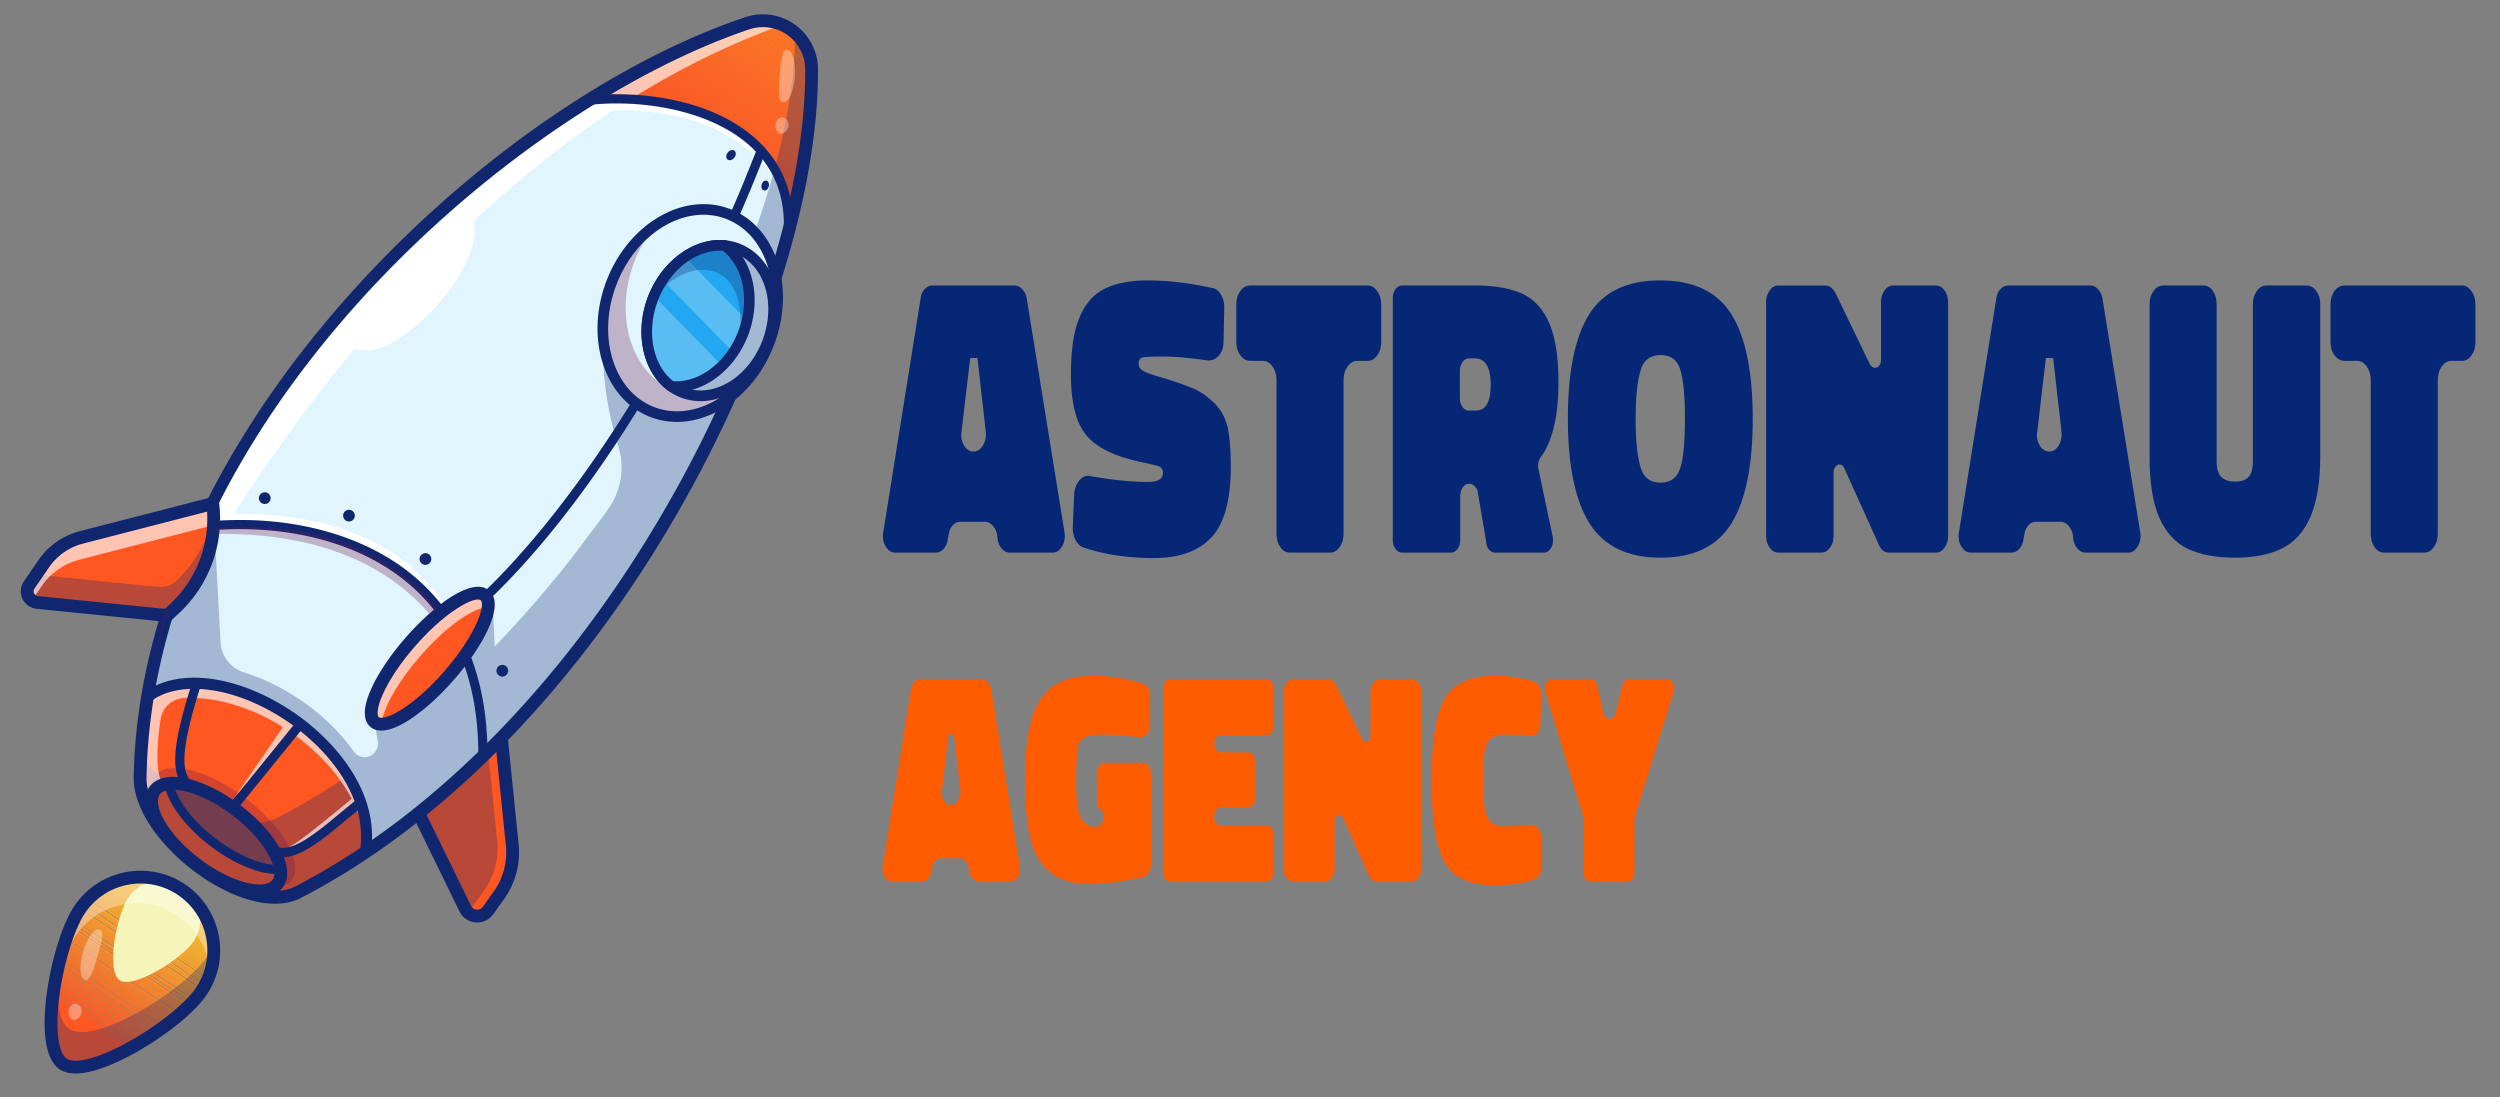 <svg id="Logo_numéro_1" data-name="Logo numéro 1" xmlns="http://www.w3.org/2000/svg" xmlns:xlink="http://www.w3.org/1999/xlink" viewBox="0 0 5656 2482"><rect x="0" y="0" width="5656" height="2482" fill="#808080" stroke="none"/><defs><style>.cls-1{fill:none;}.cls-2{fill:#ff5722;}.cls-3{opacity:0.3;}.cls-4{fill:#102770;}.cls-5{clip-path:url(#clip-path);}.cls-6{fill:#ff5822;}.cls-7{fill:#ff5922;}.cls-8{fill:#ff5a22;}.cls-9{fill:#ff5b22;}.cls-10{fill:#ff5c22;}.cls-11{fill:#ff5d22;}.cls-12{fill:#ff5e22;}.cls-13{fill:#ff5f22;}.cls-14{fill:#ff6022;}.cls-15{fill:#ff6123;}.cls-16{fill:#ff6223;}.cls-17{fill:#ff6323;}.cls-18{fill:#ff6423;}.cls-19{fill:#ff6523;}.cls-20{fill:#ff6623;}.cls-21{fill:#ff6723;}.cls-22{fill:#ff6823;}.cls-23{fill:#ff6923;}.cls-24{fill:#ff6a23;}.cls-25{fill:#ff6b23;}.cls-26{fill:#ff6c23;}.cls-27{fill:#ff6d23;}.cls-28{fill:#ff6e23;}.cls-29{fill:#ff6f23;}.cls-30{fill:#ff7023;}.cls-31{fill:#ff7123;}.cls-32{fill:#ff7223;}.cls-33{fill:#ff7323;}.cls-34{fill:#ff7424;}.cls-35{fill:#ff7524;}.cls-36{fill:#ff7624;}.cls-37{fill:#ff7724;}.cls-38{fill:#ff7824;}.cls-39{fill:#ff7924;}.cls-40{fill:#ff7a24;}.cls-41{fill:#ff7b24;}.cls-42{fill:#ff7c24;}.cls-43{fill:#e1f5fe;}.cls-44{fill:#6b184e;}.cls-45{fill:#fff;}.cls-46{opacity:0.65;}.cls-47{opacity:0.4;}.cls-48{clip-path:url(#clip-path-2);}.cls-49{fill:#ff7d24;}.cls-50{fill:#ff7e24;}.cls-51{fill:#ff7f24;}.cls-52{fill:#ff8024;}.cls-53{fill:#ff8124;}.cls-54{fill:#ff8224;}.cls-55{fill:#ff8324;}.cls-56{fill:#ff8424;}.cls-57{fill:#ff8524;}.cls-58{fill:#ff8624;}.cls-59{fill:#ff8725;}.cls-60{fill:#ff8825;}.cls-61{fill:#ff8925;}.cls-62{fill:#ff8a25;}.cls-63{fill:#ff8b25;}.cls-64{fill:#ff8c25;}.cls-65{fill:#ff8d25;}.cls-66{fill:#ff8e25;}.cls-67{fill:#ff8f25;}.cls-68{fill:#ff9125;}.cls-69{fill:#ff9225;}.cls-70{fill:#ff9325;}.cls-71{fill:#ff9425;}.cls-72{fill:#ff9525;}.cls-73{fill:#ff9625;}.cls-74{fill:#ff9725;}.cls-75{fill:#ff9825;}.cls-76{fill:#ff9925;}.cls-77{fill:#ff9a25;}.cls-78{fill:#ff9b26;}.cls-79{fill:#ff9c26;}.cls-80{fill:#ff9d26;}.cls-81{fill:#ff9e26;}.cls-82{fill:#ff9f26;}.cls-83{fill:#ffa026;}.cls-84{fill:#ffa126;}.cls-85{fill:#ffa226;}.cls-86{fill:#ffa326;}.cls-87{fill:#ffa426;}.cls-88{fill:#ffa526;}.cls-89{fill:#ffa626;}.cls-90{fill:#ffa726;}.cls-91{fill:#ffa826;}.cls-92{fill:#ffa926;}.cls-93{fill:#ffaa26;}.cls-94{fill:#ffab26;}.cls-95{fill:#ffac26;}.cls-96{fill:#ffad26;}.cls-97{fill:#ffae27;}.cls-98{fill:#ffaf27;}.cls-99{fill:#ffb027;}.cls-100{fill:#ffb127;}.cls-101{fill:#ffb227;}.cls-102{fill:#ffb327;}.cls-103{fill:#ffb427;}.cls-104{fill:#ffb527;}.cls-105{fill:#ffb627;}.cls-106{fill:#ffb727;}.cls-107{fill:#ffb827;}.cls-108{fill:#ffb927;}.cls-109{fill:#ffba27;}.cls-110{fill:#ffbb27;}.cls-111{fill:#ffbc27;}.cls-112{fill:#ffbd27;}.cls-113{fill:#ffbe27;}.cls-114{fill:#ffbf27;}.cls-115{fill:#ffc027;}.cls-116{fill:#ffc128;}.cls-117{fill:#ffc228;}.cls-118{fill:#ffc328;}.cls-119{fill:#ffc428;}.cls-120{fill:#ffc528;}.cls-121{fill:#ffc628;}.cls-122{fill:#ffc728;}.cls-123{fill:#ffc828;}.cls-124{fill:#ffc928;}.cls-125{fill:#ffca28;}.cls-126{fill:#f5f4b9;}.cls-127{opacity:0.35;}.cls-128{fill:#22a7f0;}.cls-129{opacity:0.25;}.cls-130{fill:#062775;}.cls-131{fill:#ff5c00;}</style><clipPath id="clip-path"><path class="cls-1" d="M1692.54,52.09c-4.42,1.48-8.82,2.92-13.26,4.46l-2.14.74c-5.37,1.86-10.76,3.8-16.16,5.76-2.48.9-5,1.82-7.45,2.74q-6.55,2.42-13.14,4.94c-1.34.51-2.67,1-4,1.52L1633,73.57q-11.54,4.49-23.15,9.22c-.19.08-.39.15-.58.24-3,1.21-6,2.48-9.07,3.75-1.44.59-2.87,1.18-4.31,1.79-2.69,1.12-5.39,2.27-8.08,3.42L1582,94.46q-9.6,4.16-19.25,8.45l-.08,0q-9,4-18.09,8.23c-2,.92-4,1.83-6,2.76l-3.52,1.65q-4.75,2.23-9.53,4.51-5.25,2.5-10.5,5.06l-1.2.58c-3.43,1.67-6.89,3.35-10.31,5-4,2-8.07,4-12.07,6-3.18,1.59-6.33,3.16-9.47,4.82s-6.37,3.25-9.55,4.91q-10.47,5.4-20.94,11l-.16.08q-10.52,5.63-21,11.43c-2.72,1.45-5.39,2.94-8.06,4.47-3.51,1.94-7,3.92-10.54,5.9-4.44,2.46-8.83,5-13.26,7.53l-1.18.68-13.2,7.67c-3.12,1.81-6.28,3.68-9.4,5.54-3.77,2.24-7.5,4.45-11.26,6.74-4.42,2.64-8.82,5.32-13.27,8-6.23,3.8-12.5,7.64-18.72,11.56,141.6-16,343.92,20.28,421,155.31,22.29,39.05,34.11,86.38,30.9,143.08.65-2.49,1.28-5,1.92-7.45,1.7-6.61,3.41-13.22,5-19.77.67-2.78,1.33-5.53,2-8.28s1.27-5.23,1.89-7.84q2.25-9.41,4.36-18.74c.6-2.63,1.17-5.25,1.76-7.88,1.21-5.45,2.43-10.9,3.58-16.32.31-1.4.58-2.79.88-4.18q2.1-10,4.06-19.83.86-4.33,1.69-8.63,2-10.45,3.87-20.8c.51-2.87,1-5.74,1.53-8.61.38-2.17.71-4.3,1.08-6.47,1-5.67,1.94-11.34,2.83-17,.44-2.77.85-5.53,1.27-8.29q1.35-8.81,2.58-17.55c.21-1.57.44-3.17.65-4.73.38-2.61.72-5.21,1.06-7.81.81-6.14,1.59-12.27,2.31-18.35.24-2.05.49-4.1.72-6.14.12-1,.22-2.06.34-3.1.74-6.59,1.43-13.16,2.06-19.67.29-2.9.54-5.77.8-8.64q.82-9.22,1.51-18.32c.59-7.88,1.07-15.69,1.5-23.44.12-2.24.29-4.51.4-6.74.07-1.48.13-2.94.19-4.41q.48-10.62.74-21.07c0-1.68.11-3.36.11-5,0-.19,0-.36,0-.54.14-7.44.23-14.82.21-22.12,0-.63,0-1.26,0-1.9C1835.52,81.76,1763,29.84,1692.54,52.09Z"/></clipPath><clipPath id="clip-path-2"><path class="cls-1" d="M479.46,2187.47a164.5,164.5,0,0,1-24.56,56c-51.57,75.68-255.49,202-312,163.51-58.2-39.67-13.52-274.53,38.05-350.17a165.78,165.78,0,0,1,298.53,130.62Z"/></clipPath></defs><path class="cls-2" d="M926.62,1797.82l125.85,257.69a30.27,30.27,0,0,0,51.89,4.22l24.79-35a166.23,166.23,0,0,0,29.75-113l-30.39-298.58-157.64,7.87Z"/><g class="cls-3"><path class="cls-4" d="M1080.32,2072.46c.78,0,1.57-.09,2.35-.16C1081.89,2072.37,1081.1,2072.44,1080.32,2072.46Z"/></g><g class="cls-3"><path class="cls-4" d="M1097.77,2066.46c.41-.31.83-.6,1.23-.94C1098.6,2065.86,1098.18,2066.15,1097.77,2066.46Z"/></g><g class="cls-3"><path class="cls-4" d="M1070.29,2050l24.8-35a166.33,166.33,0,0,0,29.75-113l-29.24-287.23,32.91-1.65-157.64,7.87-44.25,176.77,125.85,257.69a30.26,30.26,0,0,0,3.46,5.43A29.84,29.84,0,0,0,1070.29,2050Z"/></g><g class="cls-3"><path class="cls-4" d="M1055.93,2060.94a30,30,0,0,0,23.66,11.5A30.12,30.12,0,0,1,1055.93,2060.94Z"/></g><g class="cls-3"><path class="cls-4" d="M1094.52,2068.59c.48-.27,1-.54,1.43-.84C1095.48,2068.05,1095,2068.32,1094.52,2068.59Z"/></g><g class="cls-3"><path class="cls-4" d="M1091.12,2070.23c.54-.22,1.08-.44,1.61-.7C1092.2,2069.78,1091.66,2070,1091.12,2070.23Z"/></g><g class="cls-3"><path class="cls-4" d="M1084,2072.16c.69-.1,1.36-.23,2-.37C1085.33,2071.93,1084.66,2072.07,1084,2072.16Z"/></g><g class="cls-3"><path class="cls-4" d="M1101.82,2062.85c-.3.33-.63.6-.94.91C1101.19,2063.45,1101.52,2063.18,1101.82,2062.85Z"/></g><g class="cls-3"><path class="cls-4" d="M1087.59,2071.42c.61-.16,1.2-.34,1.8-.54C1088.79,2071.07,1088.19,2071.26,1087.59,2071.42Z"/></g><path class="cls-4" d="M1084.46,2086.76a45.48,45.48,0,0,1-8.42.09,44.39,44.39,0,0,1-36.61-25l-125.85-257.7a14.5,14.5,0,0,1-1-9.89l44.25-176.76a14.64,14.64,0,0,1,13.35-11l157.63-7.88a14.52,14.52,0,0,1,15.16,13l30.39,298.59A180.78,180.78,0,0,1,1141,2033.12l-24.8,35A44.3,44.3,0,0,1,1084.46,2086.76ZM942,1796.21l123.53,252.93a15.75,15.75,0,0,0,27,2.2l24.8-35a151.73,151.73,0,0,0,27.15-103.12l-29-284.88L982.33,1635Z"/><g class="cls-5"><polygon class="cls-2" points="1330.15 214.68 1363 165.69 1826.05 476.23 1793.69 524.49 1366.87 568.75 1330.15 214.68"/><rect class="cls-2" x="1592.27" y="37.97" width="10.16" height="557.54" transform="translate(444.6 1466.97) rotate(-56.15)"/><rect class="cls-6" x="1597.93" y="29.53" width="10.16" height="557.54" transform="translate(454.12 1467.93) rotate(-56.15)"/><rect class="cls-7" x="1603.59" y="21.1" width="10.16" height="557.54" transform="translate(463.63 1468.89) rotate(-56.15)"/><rect class="cls-8" x="1609.25" y="12.66" width="10.16" height="557.54" transform="translate(473.14 1469.85) rotate(-56.15)"/><rect class="cls-9" x="1614.91" y="4.22" width="10.16" height="557.54" transform="translate(482.66 1470.82) rotate(-56.15)"/><rect class="cls-10" x="1620.57" y="-4.22" width="10.16" height="557.54" transform="translate(492.17 1471.77) rotate(-56.15)"/><rect class="cls-11" x="1626.23" y="-12.65" width="10.16" height="557.54" transform="translate(501.69 1472.74) rotate(-56.15)"/><polygon class="cls-12" points="1402.61 106.63 1408.27 98.19 1869.29 407.36 1869.68 411.17 1865.66 417.16 1402.61 106.63"/><polygon class="cls-13" points="1408.27 98.19 1413.93 89.75 1867.92 394.21 1869.29 407.36 1408.27 98.19"/><polygon class="cls-14" points="1413.93 89.75 1419.59 81.31 1866.56 381.07 1867.92 394.21 1413.93 89.75"/><polygon class="cls-15" points="1419.59 81.31 1425.25 72.88 1865.2 367.92 1866.56 381.07 1419.59 81.31"/><polygon class="cls-16" points="1425.25 72.88 1430.9 64.44 1863.83 354.77 1865.2 367.92 1425.25 72.88"/><polygon class="cls-17" points="1430.9 64.44 1431.01 64.27 1446.51 62.67 1862.47 341.63 1863.83 354.77 1430.9 64.44"/><polygon class="cls-18" points="1462.3 61.03 1861.11 328.48 1862.47 341.63 1446.51 62.67 1462.3 61.03"/><polygon class="cls-19" points="1478.1 59.39 1859.74 315.33 1861.11 328.48 1462.3 61.03 1478.1 59.39"/><polygon class="cls-20" points="1493.9 57.75 1858.38 302.19 1859.74 315.33 1478.1 59.39 1493.9 57.75"/><polygon class="cls-21" points="1509.7 56.12 1857.02 289.04 1858.38 302.19 1493.9 57.75 1509.7 56.12"/><polygon class="cls-22" points="1525.49 54.48 1855.65 275.89 1857.02 289.04 1509.7 56.12 1525.49 54.48"/><polygon class="cls-23" points="1541.29 52.84 1854.29 262.74 1855.65 275.89 1525.49 54.48 1541.29 52.84"/><polygon class="cls-24" points="1557.09 51.2 1852.92 249.6 1854.29 262.74 1541.29 52.84 1557.09 51.2"/><polygon class="cls-25" points="1572.89 49.56 1851.56 236.45 1852.92 249.6 1557.09 51.2 1572.89 49.56"/><polygon class="cls-26" points="1588.69 47.92 1850.2 223.3 1851.56 236.45 1572.89 49.56 1588.69 47.92"/><polygon class="cls-27" points="1604.48 46.28 1848.84 210.16 1850.2 223.3 1588.69 47.92 1604.48 46.28"/><polygon class="cls-28" points="1620.28 44.65 1847.47 197.01 1848.84 210.16 1604.48 46.28 1620.28 44.65"/><polygon class="cls-29" points="1636.08 43.01 1846.11 183.86 1847.47 197.01 1620.28 44.65 1636.08 43.01"/><polygon class="cls-30" points="1651.88 41.37 1844.74 170.71 1846.11 183.86 1636.08 43.01 1651.88 41.37"/><polygon class="cls-31" points="1667.67 39.73 1843.38 157.57 1844.74 170.71 1651.88 41.37 1667.67 39.73"/><polygon class="cls-32" points="1683.47 38.09 1842.02 144.42 1843.38 157.57 1667.67 39.73 1683.47 38.09"/><polygon class="cls-33" points="1699.27 36.45 1840.65 131.27 1842.02 144.42 1683.47 38.09 1699.27 36.45"/><polygon class="cls-34" points="1715.07 34.82 1839.29 118.13 1840.65 131.27 1699.27 36.45 1715.07 34.82"/><polygon class="cls-35" points="1730.87 33.18 1837.93 104.98 1839.29 118.13 1715.07 34.82 1730.87 33.18"/><polygon class="cls-36" points="1746.66 31.54 1836.57 91.83 1837.93 104.98 1730.87 33.18 1746.66 31.54"/><polygon class="cls-37" points="1762.46 29.9 1835.2 78.68 1836.57 91.83 1746.66 31.54 1762.46 29.9"/><polygon class="cls-38" points="1778.26 28.26 1833.84 65.54 1835.2 78.68 1762.46 29.9 1778.26 28.26"/><polygon class="cls-39" points="1794.06 26.63 1832.47 52.39 1833.84 65.54 1778.26 28.26 1794.06 26.63"/><polygon class="cls-40" points="1809.86 24.99 1831.11 39.24 1832.47 52.39 1794.06 26.63 1809.86 24.99"/><polygon class="cls-41" points="1825.65 23.35 1829.75 26.09 1831.11 39.24 1809.86 24.99 1825.65 23.35"/><polygon class="cls-42" points="1829.75 26.09 1825.65 23.35 1829.42 22.96 1829.75 26.09"/></g><path class="cls-43" d="M1752.39,382.49c-77-135-279.35-171.33-420.95-155.31-329.89,206.1-662.21,536.53-852.62,917-69.44,138.66-120.06,284-144.83,432.34C488.9,1461.48,866.17,1688,826.34,1928.48c248.45-166.39,462.38-406.57,628.49-667.28,35.55-55.72,68.83-112.34,99.84-169.41C1658.21,901.36,1736,706.21,1783.28,525.73c.67-2.55,1.27-5.06,1.93-7.61-.64,2.48-1.27,5-1.92,7.45C1786.5,468.87,1774.68,421.54,1752.39,382.49Z"/><g class="cls-3"><path class="cls-44" d="M788.16,1756.18c2.91,4.74,5.62,9.54,8.21,14.4C793.78,1765.72,791,1760.92,788.16,1756.18Z"/></g><g class="cls-3"><path class="cls-44" d="M347,1509.54,336.14,1564Q341,1536.64,347,1509.54Z"/></g><g class="cls-3"><path class="cls-44" d="M336,1564.84l35.55-8.31a146.18,146.18,0,0,0-37.58,20c.63-3.9,1.31-7.81,2-11.71Z"/></g><g class="cls-3"><path class="cls-44" d="M399.28,1329.17q-7.33,22.63-13.95,45.4c-.69.61-1.42,1.23-2.14,1.85C388.25,1360.6,393.66,1344.88,399.28,1329.17Z"/></g><g class="cls-3"><path class="cls-4" d="M1798.71,74.39c-.07,92-16.07,196.44-46.32,308.1q-15.51,57.36-36,117C1668,640.79,1599.33,790.11,1513.58,937.57c-147.62-35.15-162.2-180.77-127-305.82-34.54,101-28.23,251.14,12,377a161.34,161.34,0,0,1-22.35,142.48q-7.44,10.51-15,21l-67.71,90a2628.36,2628.36,0,0,1-174.26,200.47L1114.36,1354c-4.34,72.32-210.88,333.11-267.11,279.43l7.48,44.41A30,30,0,0,1,843,1706.88l-.41.3a29.76,29.76,0,0,1-42-6.71c-58.43-83.45-154.47-149.93-248.16-179a76,76,0,0,1-53.49-68.4l-16.13-300.57c-1.44,98.35-37.61,169.53-97.44,222.11-.66.6-1.4,1.24-2.11,1.84q-21.39,66-36.21,133.11l-11,55.29,0,0,35.58-8.3h0a178.45,178.45,0,0,1,39.48-9.23c122.63-15,292.41,75.6,372.68,201.77,1.5,2.35,3,4.74,4.37,7.1,2.92,4.75,5.64,9.56,8.2,14.38,1.34,2.41,2.61,4.86,3.83,7.32s2.45,4.92,3.59,7.38c1,2.12,2,4.2,2.89,6.37a16.12,16.12,0,0,1,.72,1.54c1,2.32,2,4.64,2.91,7,.9,2,1.67,4.07,2.46,6.17.33.89.67,1.79,1,2.73.59,1.43,1.11,2.91,1.59,4.4.38,1,.77,2.06,1.08,3.08.64,1.87,1.25,3.83,1.85,5.74.17.47.31,1,.44,1.49.59,1.84,1.1,3.65,1.61,5.45.33,1.22.66,2.4.94,3.62.45,1.61.91,3.26,1.28,4.88.61,2.4,1.15,4.85,1.64,7.26.36,1.58.69,3.16.93,4.71.29,1.22.5,2.49.71,3.73.43,2.58.86,5.12,1.2,7.63.4,2.74.73,5.54,1,8.34a220.65,220.65,0,0,1-1.67,59.07q33.78-22.59,66.63-47,5.52-4,10.95-8.16c3.64-2.72,7.31-5.49,10.9-8.24a1972.54,1972.54,0,0,0,168.42-145q8.87-8.55,17.61-17.17,20.63-20.27,40.71-41.07c6.49-6.73,12.9-13.46,19.27-20.26,109.56-116.44,208.15-245.64,294-380.38,35.55-55.72,68.83-112.34,99.84-169.41C1658.21,901.36,1736,706.21,1783.28,525.73c.67-2.55,1.27-5.06,1.93-7.61,1.7-6.61,3.41-13.22,5-19.77.75-3,1.46-6,2.19-9.05.57-2.36,1.14-4.71,1.7-7.07q2.25-9.41,4.36-18.74c.6-2.63,1.17-5.25,1.76-7.88,1.21-5.45,2.43-10.9,3.58-16.32.22-1,.43-2,.64-3,.09-.45.19-.9.28-1.35q2-9.68,4-19.28l.18-.92c.53-2.7,1.06-5.38,1.58-8.06q2-10.45,3.87-20.8c.51-2.87,1-5.74,1.53-8.61.38-2.17.71-4.3,1.08-6.47,1-5.62,1.92-11.25,2.8-16.83.55-3.4,1-6.77,1.56-10.16q1.2-7.9,2.31-15.75c.6-4.32,1.2-8.63,1.76-12.92.45-3.4.86-6.77,1.28-10.16.5-4,1-8,1.47-12l.24-2.05c.09-.75.17-1.51.25-2.27.25-2.25.47-4.47.71-6.71.48-4.46,1-8.91,1.4-13.33.08-.83.15-1.65.23-2.48q.32-3.31.61-6.62.82-9.22,1.51-18.32c.59-7.88,1.07-15.69,1.5-23.44.09-1.62.19-3.26.29-4.89.14-2.72.25-5.42.37-8.12.16-3.7.26-7.35.38-11,.17-4.91.34-9.81.43-14.66.13-7.13.22-14.22.2-21.23,0-.63,0-1.26,0-1.9A108.86,108.86,0,0,0,1798.71,74.39Z"/></g><path class="cls-2" d="M334,1576.55l0,0a1235.41,1235.41,0,0,0-17,185.75c3.24,138.12,242.26,313.19,356,256.85a1553.1,1553.1,0,0,0,153.38-90.69C866.17,1688,488.92,1461.49,334,1576.55Zm293.93,423c-25.45,33.47-108.29,13.27-185-45.06s-118.22-132.78-92.77-166.24c7-9.18,18.22-14.31,32.49-15.75,37.85-3.84,96.78,18.42,152.46,60.81,57.08,43.41,94.71,95.75,99.71,133.44C636.57,1979.72,634.44,1991,627.92,1999.53Z"/><g class="cls-3"><path class="cls-4" d="M782.23,1746.68c-.45,4.28-1,8.56-1.71,12.85a1553.06,1553.06,0,0,1-153.37,90.7c-17.39,8.61-37.72,11.79-59.67,10.54,38.68,36.68,63.39,76,67.37,106,1.72,13-.41,24.25-6.93,32.8-25.45,33.47-108.29,13.27-185-45.06s-118.22-132.78-92.77-166.25c6.5-8.56,16.78-13.56,29.72-15.36A410.73,410.73,0,0,1,319,1709c-1.05,17.76-1.76,35.54-2,53.34,3.24,138.12,242.26,313.19,356,256.85a1553.1,1553.1,0,0,0,153.38-90.69C836.86,1864.89,818.21,1802.27,782.23,1746.68Z"/></g><g class="cls-3"><path class="cls-44" d="M555.78,1806.15c-62.24-47.41-128.15-72.29-170.49-68-16,1.62-28.53,7.34-36.34,17.6-9.13,12-10.56,28.72-5.44,48a36.21,36.21,0,0,1,6.68-15.56c7-9.18,18.22-14.31,32.49-15.75,37.85-3.84,96.78,18.42,152.46,60.81,57.08,43.41,94.71,95.75,99.71,133.44,1.72,13-.41,24.25-6.93,32.8a36.3,36.3,0,0,1-13.15,10.61c19.93-.23,35.66-6.07,44.79-18.06,7.29-9.59,9.66-22.16,7.73-36.71C661.71,1913.24,619.6,1854.7,555.78,1806.15Z"/></g><path class="cls-45" d="M1751.49,385.89l5.31,20.42C1670.26,290.17,1542,246.5,1386.65,250c-109.25,71.89-214.73,156.07-316.14,251.06,31.77,97.91-177.5,330.86-268.26,287C706.73,903.6,615.53,1028.88,528.89,1162.3c198.91-1,381.72,52.88,481.2,213.13l-22.23,5c-97.67-140.92-266-192.62-474.94-193.34-7.69,11.91-20-2.33-27.63,9.73-2.18-3.41-2.46-17.8-6.47-52.57,190-379.7,521.3-709.53,850.5-915.69l89.74.55-1.13.72C1570.63,237.19,1692.48,277.72,1751.49,385.89Z"/><g class="cls-46"><path class="cls-45" d="M1436.94,218c107.48-66.27,218.64-120.6,333.25-161.72a109.74,109.74,0,0,0-77.65-4.16c-4.42,1.48-8.82,2.92-13.26,4.46l-2.14.74c-4.45,1.54-8.92,3.15-13.39,4.77-1.59.58-3.18,1.14-4.78,1.73-1.81.66-3.62,1.32-5.44,2q-6.48,2.4-13,4.88l-7.75,3q-10.85,4.22-21.76,8.66l-2.78,1.13c-2.69,1.09-5.39,2.22-8.09,3.35-1.44.59-2.87,1.18-4.31,1.79-2.55,1.06-5.11,2.15-7.67,3.25-2.25,1-4.51,1.92-6.77,2.9q-8.91,3.86-17.87,7.84l-2.63,1.19q-8.16,3.66-16.34,7.43l-5.35,2.47q-5.7,2.66-11.41,5.38l-2.27,1.07q-5.25,2.5-10.5,5.06l-1.2.58-5.37,2.63-6.29,3.1c-3.59,1.75-7.17,3.54-10.72,5.34-3.18,1.59-6.33,3.16-9.47,4.82s-6.37,3.25-9.55,4.91c-5.44,2.8-10.88,5.68-16.31,8.57q-4.31,2.28-8.59,4.58c-5.52,3-11,5.95-16.54,9l-8.87,4.92c-3.47,1.91-6.93,3.87-10.4,5.82-2.32,1.29-4.63,2.62-6.94,3.94-4.71,2.69-9.42,5.38-14.13,8.12l-6.57,3.82-2.3,1.35q-8.47,5-17,10.09l-1.4.84c-1.62,1-3.25,2-4.86,2.94Z"/></g><g class="cls-46"><path class="cls-45" d="M826.33,1928.5l-.24.15c.58-37-8.18-73.27-23.87-107.68l-101.58,84.78-48.47,11.9c28.34-14.82,87.78-64.77,143.42-110.37-29.54-57-77.84-108.17-133.59-147.59L533.44,1800.43l106.49-155.49c-70.82-44.73-155.32-69.84-224.62-65.59a56,56,0,0,0-51.68,46.42c-8.59,50-11.45,119.75.52,137.55l-15.6,8.7L323.43,1801a146.22,146.22,0,0,1-6.51-38.62q.65-40.87,4-81.57c.38-4.75.81-9.5,1.27-14.3.38-3.91.77-7.87,1.19-11.83q.63-6.5,1.4-13c.51-4.34,1-8.69,1.56-13,.56-4.65,1.17-9.25,1.81-13.9.58-4.06,1.12-8.07,1.74-12.14q1.91-13,4.06-26l0,0c28.27-21,64-30.64,103.21-30.83,1.45,0,2.91,0,4.42,0,4.33,0,8.77.18,13.22.51s8.72.59,13.15,1.09c2.61.27,5.23.62,7.85,1h0C646.61,1571.54,856.56,1746,826.33,1928.5Z"/></g><path class="cls-4" d="M637.93,2043.78c-45.67,4.73-102-11.43-160.93-47.07-82.61-50-172.48-144.5-174.57-234a5,5,0,0,1,0-.55c2.74-187.12,49.5-380.18,139-573.79C522.46,1013,636.05,841.79,779,679.47c263-298.56,602-538,906.83-640.51a124.88,124.88,0,0,1,164.87,117.6c1,283.85-119.46,661.94-322.19,1011.4-227.82,392.71-529.31,699.6-848.94,864.13l-.2.11A121.36,121.36,0,0,1,637.93,2043.78Zm35-24.58h0ZM331.44,1762.29c1.74,67.3,67.72,153.44,160.57,209.6,68.67,41.52,133.86,54.36,174.43,34.36,314.72-162,612-464.92,837-852.84,200.26-345.21,319.24-717.82,318.27-996.75a95.86,95.86,0,0,0-126.61-90.2C1145.28,251.34,343.37,961.6,331.44,1762.29Z"/><path class="cls-4" d="M827.6,1940.87a12.79,12.79,0,0,1-3.32-.1,12.43,12.43,0,0,1-10.23-14.3c21.66-130.64-85.5-247.13-183.84-307.19-109.27-66.73-225.34-79.91-288.83-32.77a12.43,12.43,0,1,1-14.82-20c72.66-53.94,196.94-41.57,316.61,31.51,104.94,64.09,219.09,189.63,195.41,332.48A12.45,12.45,0,0,1,827.6,1940.87Z"/><path class="cls-2" d="M481.3,1139.2l-297.14,76.57a148.43,148.43,0,0,0-85.38,59.82l-45.9,67a11.5,11.5,0,0,0,8.33,18l316.8,32L394.82,1377A276.79,276.79,0,0,0,481.3,1139.2Z"/><g class="cls-3"><path class="cls-4" d="M482.94,1157.21A276.51,276.51,0,0,1,394.82,1377L378,1392.54l-316.79-32a11.53,11.53,0,0,1-8.36-18l29.2-42.6,276.41,28a50.71,50.71,0,0,0,39.59-13.27h0A276.56,276.56,0,0,0,482.94,1157.21Z"/></g><g class="cls-46"><path class="cls-45" d="M479,1223.75a275.64,275.64,0,0,0-2.16-34.11l-297.12,76.6a148.38,148.38,0,0,0-85.41,59.81L70,1361.44l-8.8-.88a11.53,11.53,0,0,1-8.36-18l45.92-67a148.18,148.18,0,0,1,85.38-59.81l297.12-76.56A275.52,275.52,0,0,1,479,1223.75Z"/></g><path class="cls-4" d="M379.51,1407a14.64,14.64,0,0,1-3,0L82.79,1377.31a39.75,39.75,0,0,1-28.79-62l32.82-47.91a162.87,162.87,0,0,1,93.72-65.67l297.14-76.56a14.49,14.49,0,0,1,18,12.22,291.9,291.9,0,0,1-91,250.22l-16.81,15.58A14.52,14.52,0,0,1,379.51,1407Zm88.95-249.48-280.68,72.33a133.83,133.83,0,0,0-77,54l-32.82,47.9a10.74,10.74,0,0,0,7.78,16.76l287.24,29,12-11.13A262.85,262.85,0,0,0,468.46,1157.49Z"/><path class="cls-4" d="M1093.63,1721.33c-.37,0-.74.05-1.11.05a10.36,10.36,0,0,1-10.33-10.39c.55-161.39-47.52-288.3-142.86-377.21-106.07-98.9-272.09-147.9-455.49-134.44a10.36,10.36,0,0,1-1.52-20.67c189.14-13.88,360.87,37.14,471.14,140,99.73,93,150,225,149.45,392.42A10.37,10.37,0,0,1,1093.63,1721.33Z"/><path class="cls-2" d="M634.85,1966.73c1.72,13-.41,24.25-6.93,32.8-25.45,33.47-108.29,13.27-185-45.06s-118.22-132.78-92.77-166.24c7-9.18,18.22-14.31,32.49-15.75,37.85-3.84,96.78,18.42,152.46,60.81C592.22,1876.7,629.85,1929,634.85,1966.73Z"/><g class="cls-3"><path class="cls-4" d="M634.85,1966.73c1.72,13-.41,24.25-6.93,32.8-25.45,33.47-108.29,13.27-185-45.06s-118.22-132.78-92.77-166.24c7-9.18,18.22-14.31,32.49-15.75,37.85-3.84,96.78,18.42,152.46,60.81C592.22,1876.7,629.85,1929,634.85,1966.73Z"/></g><g class="cls-47"><path class="cls-4" d="M634.85,1966.73c-37.81,3.84-96.78-18.42-152.47-60.81-57.08-43.41-94.71-95.75-99.7-133.44,37.85-3.84,96.78,18.42,152.46,60.81C592.22,1876.7,629.85,1929,634.85,1966.73Z"/></g><path class="cls-4" d="M596.91,2029.7c-42.07,4.36-103-18.25-162.74-63.69-38.65-29.4-70.1-63.83-88.57-96.93-20.51-36.75-23-68.58-7-89.64s47.36-27.17,88.25-17.21c36.83,9,78.4,30.1,117,59.5h0c85.75,65.24,126.82,145.44,95.53,186.57C630,2020.78,615.23,2027.8,596.91,2029.7ZM384,1787c-10.3,1.06-18,4.45-22.3,10-8.36,11-4.92,32.64,9.2,57.94,16.57,29.69,45.27,60.94,80.8,88,72.87,55.44,147,71,164.65,47.82s-17.14-90.48-90-145.92h0c-35.54-27-73.31-46.36-106.35-54.41C406.22,1787.05,393.94,1785.93,384,1787Z"/><path class="cls-4" d="M635.89,1976.83c-42,4.36-103.36-19.72-160-62.85-57.32-43.63-98-98.62-103.63-140.09a10.36,10.36,0,0,1,20.53-2.79c4.93,36.31,42.47,85.92,95.65,126.39C540.26,1937,597.3,1960,633.76,1956.22a10.36,10.36,0,1,1,2.13,20.61Z"/><path class="cls-4" d="M425.26,1786.81a10.39,10.39,0,0,1-9.73-4.61c-23.1-35.07-34.21-70.69,19.6-239.55a10.36,10.36,0,0,1,19.74,6.3c-54.83,172.06-38.16,197.37-22,221.85a10.38,10.38,0,0,1-7.58,16Z"/><path class="cls-4" d="M647.23,1938.76c-11.81,1.23-23.06-.52-33.56-6.15a10.36,10.36,0,1,1,9.79-18.27c34.12,18.29,92.33-30.12,143.7-72.82,14.09-11.72,28.66-23.83,42.51-34.43a10.36,10.36,0,1,1,12.59,16.45c-13.52,10.35-27.28,21.79-41.85,33.91C734.63,1895.51,687.65,1934.57,647.23,1938.76Z"/><path class="cls-4" d="M527.41,1837.07a10.36,10.36,0,0,1-9.11-16.83l153.24-188.75a10.36,10.36,0,0,1,16.09,13.06L534.38,1833.3A10.29,10.29,0,0,1,527.41,1837.07Z"/><path class="cls-4" d="M1784.32,536.24a10.36,10.36,0,0,1-11.42-10.9c4.47-77.54-19.7-141.88-71.84-191.24-90.13-85.32-250-110-368.48-96.66h-.09a10.36,10.36,0,0,1-2.23-20.6c114.21-12.87,283.58,6.15,385,102.2,56.78,53.75,83.11,123.56,78.28,207.48A10.37,10.37,0,0,1,1784.32,536.24Z"/><path class="cls-4" d="M1021.86,1428.3a10.36,10.36,0,0,1-7.47-18.45c245.39-192.62,525.91-623.71,698-1072.72a10.36,10.36,0,0,1,19.34,7.42c-80.8,210.8-191.68,430.69-312.2,619.17-129.71,202.84-265.39,362.75-392.39,462.43A10.29,10.29,0,0,1,1021.86,1428.3Z"/><ellipse class="cls-2" cx="972.2" cy="1490.31" rx="189.96" ry="58.04" transform="translate(-789.87 1242.68) rotate(-48.88)"/><g class="cls-46"><path class="cls-45" d="M1104.23,1373.8c-32.9.08-95.24,43.8-153,110-51.53,59-84.83,119.21-88.32,154.69-6.42,0-11.67-1.62-15.61-5-24.14-21.08,12.23-102.27,81.2-181.29s144.5-126,168.64-104.94C1103.24,1352.53,1105.49,1361.76,1104.23,1373.8Z"/></g><path class="cls-4" d="M868.6,1652.59c-14.85,1.54-24.57-2.76-30.86-8.24-12-10.44-21.31-33.78,2-85.76,15.91-35.52,43.55-76.71,77.84-116,64.76-74.19,151.55-139.11,189.11-106.33s-15.05,127.55-79.81,201.74c-34.29,39.27-71.36,72.23-104.4,92.79C899.53,1645.07,882,1651.2,868.6,1652.59Zm210.19-296.14c-22.66,2.35-78.67,35.67-139.39,105.23-32.45,37.18-58.45,75.8-73.21,108.77-15.91,35.51-12.16,49.61-9.37,52s17.26,4.25,50.3-16.31c30.67-19.08,65.43-50.07,97.87-87.24h0c71.58-82,94.15-150.72,82.59-160.81C1085.83,1356.6,1082.84,1356,1078.79,1356.45Z"/><circle class="cls-4" cx="598.99" cy="1127" r="13.3" transform="translate(-653.47 881.52) rotate(-50.92)"/><circle class="cls-4" cx="962.48" cy="1264.7" r="13.3" transform="translate(-125.32 106.03) rotate(-5.92)"/><ellipse class="cls-4" cx="1653.85" cy="350.9" rx="12.7" ry="9.4" transform="translate(360.69 1439.97) rotate(-52.08)"/><ellipse class="cls-4" cx="1731.06" cy="419.76" rx="11.3" ry="8.36" transform="translate(909.25 2000.08) rotate(-76.15)"/><circle class="cls-4" cx="1136.45" cy="1517.44" r="13.3" transform="translate(-150.46 125.32) rotate(-5.92)"/><circle class="cls-4" cx="789.53" cy="1166.58" r="13.3" transform="translate(-468.6 1800.12) rotate(-82.64)"/><g class="cls-48"><polygon class="cls-2" points="69.43 2220.25 354.93 2409.44 340.73 2430.88 93.93 2456.47 69.43 2220.25"/><polygon class="cls-2" points="69.03 2216.4 356.58 2406.95 354.93 2409.44 69.43 2220.25 69.03 2216.4"/><polygon class="cls-6" points="68.63 2212.55 358.23 2404.46 356.58 2406.95 69.03 2216.4 68.63 2212.55"/><polygon class="cls-7" points="68.36 2209.99 68.92 2209.16 359.88 2401.97 358.23 2404.46 68.63 2212.55 68.36 2209.99"/><rect class="cls-8" x="213.73" y="2129.79" width="2.99" height="349.05" transform="translate(-1824.5 1210.82) rotate(-56.47)"/><rect class="cls-9" x="215.38" y="2127.3" width="2.99" height="349.05" transform="translate(-1821.7 1211.11) rotate(-56.47)"/><rect class="cls-10" x="217.03" y="2124.81" width="2.99" height="349.05" transform="translate(-1818.9 1211.39) rotate(-56.47)"/><rect class="cls-11" x="218.68" y="2122.32" width="2.99" height="349.05" transform="translate(-1816.06 1211.6) rotate(-56.47)"/><rect class="cls-12" x="220.33" y="2119.83" width="2.99" height="349.05" transform="translate(-1813.26 1211.9) rotate(-56.47)"/><rect class="cls-13" x="221.98" y="2117.34" width="2.99" height="349.05" transform="translate(-1810.47 1212.2) rotate(-56.47)"/><rect class="cls-14" x="223.63" y="2114.85" width="2.99" height="349.05" transform="translate(-1807.61 1212.38) rotate(-56.47)"/><rect class="cls-15" x="225.28" y="2112.36" width="2.99" height="349.05" transform="translate(-1804.82 1212.69) rotate(-56.47)"/><rect class="cls-16" x="226.93" y="2109.87" width="2.99" height="349.05" transform="translate(-1802.01 1212.95) rotate(-56.47)"/><rect class="cls-17" x="228.58" y="2107.39" width="2.99" height="349.05" transform="translate(-1799.2 1213.21) rotate(-56.47)"/><rect class="cls-18" x="230.23" y="2104.9" width="2.99" height="349.05" transform="translate(-1796.36 1213.43) rotate(-56.47)"/><rect class="cls-19" x="231.88" y="2102.41" width="2.99" height="349.05" transform="translate(-1793.57 1213.73) rotate(-56.47)"/><rect class="cls-20" x="233.53" y="2099.92" width="2.99" height="349.05" transform="translate(-1790.75 1213.99) rotate(-56.47)"/><rect class="cls-21" x="235.18" y="2097.43" width="2.99" height="349.05" transform="translate(-1787.92 1214.21) rotate(-56.47)"/><rect class="cls-22" x="236.83" y="2094.94" width="2.99" height="349.05" transform="translate(-1785.13 1214.51) rotate(-56.47)"/><rect class="cls-23" x="238.48" y="2092.45" width="2.99" height="349.05" transform="translate(-1782.31 1214.77) rotate(-56.47)"/><rect class="cls-24" x="240.13" y="2089.96" width="2.99" height="349.05" transform="translate(-1779.47 1214.99) rotate(-56.47)"/><rect class="cls-25" x="241.78" y="2087.47" width="2.99" height="349.05" transform="matrix(0.55, -0.83, 0.83, 0.55, -1776.69, 1215.3)"/><rect class="cls-26" x="243.43" y="2084.98" width="2.99" height="349.05" transform="translate(-1773.88 1215.58) rotate(-56.47)"/><rect class="cls-27" x="245.08" y="2082.49" width="2.99" height="349.05" transform="matrix(0.55, -0.83, 0.83, 0.55, -1771.04, 1215.78)"/><rect class="cls-28" x="246.73" y="2080" width="2.99" height="349.05" transform="translate(-1768.24 1216.08) rotate(-56.47)"/><rect class="cls-29" x="248.38" y="2077.51" width="2.99" height="349.05" transform="matrix(0.55, -0.83, 0.83, 0.55, -1765.43, 1216.34)"/><rect class="cls-30" x="250.03" y="2075.02" width="2.99" height="349.05" transform="matrix(0.55, -0.83, 0.83, 0.55, -1762.61, 1216.6)"/><rect class="cls-31" x="251.68" y="2072.53" width="2.99" height="349.05" transform="matrix(0.55, -0.83, 0.83, 0.55, -1759.78, 1216.82)"/><rect class="cls-32" x="253.33" y="2070.04" width="2.99" height="349.05" transform="translate(-1756.99 1217.12) rotate(-56.47)"/><rect class="cls-33" x="254.98" y="2067.55" width="2.99" height="349.05" transform="translate(-1754.17 1217.38) rotate(-56.47)"/><rect class="cls-34" x="256.63" y="2065.06" width="2.99" height="349.05" transform="translate(-1751.34 1217.6) rotate(-56.47)"/><rect class="cls-35" x="258.28" y="2062.57" width="2.99" height="349.05" transform="translate(-1748.54 1217.9) rotate(-56.47)"/><rect class="cls-36" x="259.93" y="2060.08" width="2.99" height="349.05" transform="translate(-1745.73 1218.17) rotate(-56.47)"/><rect class="cls-37" x="261.58" y="2057.59" width="2.99" height="349.05" transform="translate(-1742.9 1218.38) rotate(-56.47)"/><rect class="cls-38" x="263.23" y="2055.1" width="2.99" height="349.05" transform="translate(-1740.1 1218.69) rotate(-56.47)"/><rect class="cls-39" x="264.88" y="2052.61" width="2.99" height="349.05" transform="translate(-1737.31 1218.98) rotate(-56.47)"/><rect class="cls-40" x="266.53" y="2050.12" width="2.99" height="349.05" transform="translate(-1734.47 1219.21) rotate(-56.47)"/><rect class="cls-41" x="268.18" y="2047.63" width="2.99" height="349.05" transform="translate(-1731.64 1219.42) rotate(-56.47)"/><rect class="cls-42" x="269.83" y="2045.14" width="2.99" height="349.05" transform="translate(-1728.85 1219.74) rotate(-56.47)"/><rect class="cls-49" x="271.48" y="2042.65" width="2.99" height="349.05" transform="translate(-1726.03 1219.98) rotate(-56.47)"/><rect class="cls-50" x="273.13" y="2040.16" width="2.99" height="349.05" transform="translate(-1723.2 1220.22) rotate(-56.47)"/><rect class="cls-51" x="274.78" y="2037.67" width="2.99" height="349.05" transform="translate(-1720.4 1220.51) rotate(-56.47)"/><rect class="cls-52" x="276.43" y="2035.18" width="2.99" height="349.05" transform="matrix(0.55, -0.83, 0.83, 0.55, -1717.59, 1220.77)"/><rect class="cls-53" x="278.08" y="2032.69" width="2.99" height="349.05" transform="translate(-1714.76 1220.99) rotate(-56.47)"/><rect class="cls-54" x="279.73" y="2030.2" width="2.99" height="349.05" transform="translate(-1711.96 1221.3) rotate(-56.47)"/><rect class="cls-55" x="281.38" y="2027.71" width="2.99" height="349.05" transform="translate(-1709.15 1221.56) rotate(-56.47)"/><rect class="cls-56" x="283.03" y="2025.22" width="2.99" height="349.05" transform="translate(-1706.31 1221.78) rotate(-56.47)"/><rect class="cls-57" x="284.68" y="2022.73" width="2.99" height="349.05" transform="translate(-1703.54 1222.11) rotate(-56.47)"/><rect class="cls-58" x="286.33" y="2020.24" width="2.99" height="349.05" transform="translate(-1700.71 1222.34) rotate(-56.47)"/><rect class="cls-59" x="287.98" y="2017.75" width="2.99" height="349.05" transform="translate(-1697.89 1222.6) rotate(-56.47)"/><rect class="cls-60" x="289.63" y="2015.26" width="2.99" height="349.05" transform="translate(-1695.06 1222.82) rotate(-56.47)"/><rect class="cls-61" x="291.28" y="2012.77" width="2.99" height="349.05" transform="translate(-1692.26 1223.12) rotate(-56.47)"/><rect class="cls-62" x="292.93" y="2010.28" width="2.99" height="349.05" transform="matrix(0.55, -0.83, 0.83, 0.55, -1689.45, 1223.38)"/><rect class="cls-63" x="294.58" y="2007.79" width="2.99" height="349.05" transform="translate(-1686.62 1223.6) rotate(-56.47)"/><rect class="cls-64" x="296.23" y="2005.3" width="2.99" height="349.05" transform="matrix(0.55, -0.83, 0.83, 0.55, -1683.82, 1223.9)"/><rect class="cls-65" x="297.87" y="2002.82" width="2.99" height="349.05" transform="translate(-1681.01 1224.17) rotate(-56.47)"/><rect class="cls-66" x="299.52" y="2000.33" width="2.99" height="349.05" transform="translate(-1678.18 1224.38) rotate(-56.47)"/><rect class="cls-67" x="301.17" y="1997.84" width="2.99" height="349.05" transform="matrix(0.55, -0.83, 0.83, 0.55, -1675.38, 1224.69)"/><rect class="cls-68" x="302.82" y="1995.35" width="2.99" height="349.05" transform="translate(-1672.57 1224.95) rotate(-56.47)"/><rect class="cls-69" x="304.47" y="1992.86" width="2.99" height="349.05" transform="translate(-1669.75 1225.21) rotate(-56.47)"/><rect class="cls-70" x="306.12" y="1990.37" width="2.99" height="349.05" transform="translate(-1666.94 1225.46) rotate(-56.47)"/><rect class="cls-71" x="307.77" y="1987.88" width="2.99" height="349.05" transform="translate(-1664.13 1225.73) rotate(-56.47)"/><rect class="cls-72" x="309.42" y="1985.39" width="2.99" height="349.05" transform="translate(-1661.31 1225.99) rotate(-56.47)"/><rect class="cls-73" x="311.07" y="1982.9" width="2.99" height="349.05" transform="translate(-1658.48 1226.21) rotate(-56.47)"/><rect class="cls-74" x="312.72" y="1980.41" width="2.99" height="349.05" transform="translate(-1655.68 1226.51) rotate(-56.47)"/><rect class="cls-75" x="314.37" y="1977.92" width="2.99" height="349.05" transform="translate(-1652.87 1226.77) rotate(-56.47)"/><rect class="cls-76" x="316.02" y="1975.43" width="2.99" height="349.05" transform="translate(-1650.04 1226.99) rotate(-56.47)"/><rect class="cls-77" x="317.67" y="1972.94" width="2.99" height="349.05" transform="matrix(0.55, -0.83, 0.83, 0.55, -1647.24, 1227.3)"/><rect class="cls-78" x="319.32" y="1970.45" width="2.99" height="349.05" transform="translate(-1644.43 1227.56) rotate(-56.47)"/><rect class="cls-79" x="320.97" y="1967.96" width="2.99" height="349.05" transform="translate(-1641.59 1227.77) rotate(-56.47)"/><rect class="cls-80" x="322.62" y="1965.47" width="2.99" height="349.05" transform="translate(-1638.8 1228.09) rotate(-56.47)"/><rect class="cls-81" x="324.27" y="1962.98" width="2.99" height="349.05" transform="matrix(0.55, -0.83, 0.83, 0.55, -1635.98, 1228.33)"/><rect class="cls-82" x="325.92" y="1960.49" width="2.99" height="349.05" transform="translate(-1633.19 1228.64) rotate(-56.47)"/><rect class="cls-83" x="327.57" y="1958" width="2.99" height="349.05" transform="translate(-1630.34 1228.82) rotate(-56.47)"/><rect class="cls-84" x="329.22" y="1955.51" width="2.99" height="349.05" transform="translate(-1627.54 1229.12) rotate(-56.47)"/><rect class="cls-85" x="330.87" y="1953.02" width="2.99" height="349.05" transform="translate(-1624.73 1229.38) rotate(-56.47)"/><rect class="cls-86" x="332.52" y="1950.53" width="2.99" height="349.05" transform="matrix(0.55, -0.83, 0.83, 0.55, -1621.9, 1229.6)"/><rect class="cls-87" x="334.17" y="1948.04" width="2.99" height="349.05" transform="translate(-1619.1 1229.9) rotate(-56.47)"/><rect class="cls-88" x="335.82" y="1945.55" width="2.99" height="349.05" transform="translate(-1616.29 1230.16) rotate(-56.47)"/><rect class="cls-89" x="337.47" y="1943.06" width="2.99" height="349.05" transform="translate(-1613.46 1230.39) rotate(-56.47)"/><rect class="cls-90" x="339.12" y="1940.57" width="2.99" height="349.05" transform="translate(-1610.66 1230.69) rotate(-56.47)"/><rect class="cls-91" x="340.77" y="1938.08" width="2.99" height="349.05" transform="translate(-1607.85 1230.95) rotate(-56.47)"/><rect class="cls-92" x="342.42" y="1935.59" width="2.99" height="349.05" transform="translate(-1605.01 1231.17) rotate(-56.47)"/><rect class="cls-93" x="344.07" y="1933.1" width="2.99" height="349.05" transform="translate(-1602.22 1231.47) rotate(-56.47)"/><rect class="cls-94" x="345.72" y="1930.61" width="2.99" height="349.05" transform="translate(-1599.4 1231.73) rotate(-56.47)"/><rect class="cls-95" x="347.37" y="1928.12" width="2.99" height="349.05" transform="translate(-1596.61 1232.02) rotate(-56.47)"/><rect class="cls-96" x="349.02" y="1925.63" width="2.99" height="349.05" transform="translate(-1593.75 1232.2) rotate(-56.47)"/><rect class="cls-97" x="350.67" y="1923.14" width="2.99" height="349.05" transform="translate(-1590.97 1232.52) rotate(-56.47)"/><rect class="cls-98" x="352.32" y="1920.65" width="2.99" height="349.05" transform="translate(-1588.14 1232.76) rotate(-56.47)"/><polygon class="cls-99" points="209.16 1997.53 210.81 1995.04 501.07 2187.39 501.21 2188.7 500.12 2190.34 209.16 1997.53"/><polygon class="cls-100" points="210.81 1995.04 212.46 1992.55 500.67 2183.54 501.07 2187.39 210.81 1995.04"/><polygon class="cls-101" points="212.46 1992.55 214.1 1990.06 500.27 2179.69 500.67 2183.54 212.46 1992.55"/><polygon class="cls-102" points="214.1 1990.06 215.75 1987.57 499.87 2175.84 500.27 2179.69 214.1 1990.06"/><polygon class="cls-103" points="215.75 1987.57 217.41 1985.08 499.48 2172 499.87 2175.84 215.75 1987.57"/><polygon class="cls-104" points="217.41 1985.08 217.59 1984.81 221.75 1984.38 499.08 2168.15 499.48 2172 217.41 1985.08"/><polygon class="cls-105" points="226.43 1983.89 498.68 2164.3 499.08 2168.15 221.75 1984.38 226.43 1983.89"/><polygon class="cls-106" points="231.1 1983.41 498.28 2160.46 498.68 2164.3 226.43 1983.89 231.1 1983.41"/><polygon class="cls-107" points="235.78 1982.92 497.88 2156.61 498.28 2160.46 231.1 1983.41 235.78 1982.92"/><polygon class="cls-108" points="240.45 1982.44 497.48 2152.76 497.88 2156.61 235.78 1982.92 240.45 1982.44"/><polygon class="cls-109" points="245.13 1981.95 497.08 2148.91 497.48 2152.76 240.45 1982.44 245.13 1981.95"/><polygon class="cls-110" points="249.8 1981.47 496.68 2145.07 497.08 2148.91 245.13 1981.95 249.8 1981.47"/><polygon class="cls-111" points="254.48 1980.98 496.28 2141.22 496.68 2145.07 249.8 1981.47 254.48 1980.98"/><polygon class="cls-112" points="259.15 1980.5 495.88 2137.37 496.28 2141.22 254.48 1980.98 259.15 1980.5"/><polygon class="cls-113" points="263.83 1980.01 495.49 2133.52 495.88 2137.37 259.15 1980.5 263.83 1980.01"/><polygon class="cls-114" points="268.5 1979.53 495.09 2129.68 495.49 2133.52 263.83 1980.01 268.5 1979.53"/><polygon class="cls-115" points="273.18 1979.04 494.69 2125.83 495.09 2129.68 268.5 1979.53 273.18 1979.04"/><polygon class="cls-116" points="277.85 1978.56 494.29 2121.98 494.69 2125.83 273.18 1979.04 277.85 1978.56"/><polygon class="cls-117" points="282.53 1978.07 493.89 2118.13 494.29 2121.98 277.85 1978.56 282.53 1978.07"/><polygon class="cls-118" points="287.2 1977.59 493.49 2114.29 493.89 2118.13 282.53 1978.07 287.2 1977.59"/><polygon class="cls-119" points="291.88 1977.1 493.09 2110.44 493.49 2114.29 287.2 1977.59 291.88 1977.1"/><polygon class="cls-120" points="296.56 1976.62 492.69 2106.59 493.09 2110.44 291.88 1977.1 296.56 1976.62"/><polygon class="cls-121" points="301.23 1976.13 492.29 2102.74 492.69 2106.59 296.56 1976.62 301.23 1976.13"/><polygon class="cls-122" points="305.91 1975.65 491.89 2098.9 492.29 2102.74 301.23 1976.13 305.91 1975.65"/><polygon class="cls-123" points="310.58 1975.16 491.5 2095.05 491.89 2098.9 305.91 1975.65 310.58 1975.16"/><polygon class="cls-124" points="315.26 1974.68 491.1 2091.2 491.5 2095.05 310.58 1975.16 315.26 1974.68"/><polygon class="cls-125" points="319.93 1974.19 490.7 2087.35 491.1 2091.2 315.26 1974.68 319.93 1974.19"/><polygon class="cls-125" points="490.7 2087.35 319.93 1974.19 477.27 1957.88 490.7 2087.35"/></g><g class="cls-3"><path class="cls-4" d="M483.26,2138.62a165.05,165.05,0,0,1-28.36,104.89c-51.57,75.68-255.49,202-312,163.51-37.35-25.45-32.32-131.26-10.29-223.79-7.52,66.53-2.54,126.26,24.28,144.56,56.53,38.51,260.45-87.84,312-163.52A169.53,169.53,0,0,0,483.26,2138.62Z"/></g><path class="cls-126" d="M451,2100a88.06,88.06,0,0,1-13.17,30c-27.63,40.55-136.91,108.26-167.21,87.62-31.18-21.26-7.24-147.12,20.4-187.65a88.84,88.84,0,0,1,160,70Z"/><g class="cls-127"><path class="cls-45" d="M479.46,2187.47a161.27,161.27,0,0,1-4.9,17.09,165.72,165.72,0,0,0-302.65-88.44c-21.48,31.51-41.73,90.57-53.88,151.7,8.12-79.13,34.48-169.23,62.9-211a165.78,165.78,0,0,1,298.53,130.62Z"/></g><path class="cls-4" d="M183.27,2428c-18.76,1.94-35.74-.22-48.54-8.95-42.2-28.75-35.87-122.37-28.34-175.61,11-77.69,36.12-155.94,62.55-194.73a180.27,180.27,0,0,1,250.49-47.46c82.14,56,103.43,168.34,47.46,250.48h0c-26.22,38.48-90.13,90.33-159,129C275.47,2398.93,225,2423.63,183.27,2428Zm119.29-428.27q-6.4.66-12.8,1.88A150.25,150.25,0,0,0,192.92,2065c-23.78,34.89-47.55,109.92-57.81,182.45-10.71,75.75-4.45,133.68,15.95,147.58,19.79,13.49,75.77-2.06,142.59-39.6,64.33-36.14,125.71-85.52,149.26-120.08h0c47-68.93,29.11-163.21-39.82-210.18A150.15,150.15,0,0,0,302.56,1999.69ZM454.9,2243.53h0Z"/><g class="cls-3"><path class="cls-44" d="M1114.35,1354l-.32-7A27.55,27.55,0,0,1,1114.35,1354Z"/></g><g class="cls-3"><path class="cls-44" d="M336,1564.84l.16-.89a6.79,6.79,0,0,0-.12.89Z"/></g><g class="cls-3"><path class="cls-44" d="M383.19,1376.42q-21.35,66-36.2,133.12L371.6,1386C375.56,1382.87,379.4,1379.69,383.19,1376.42Z"/></g><g class="cls-3"><path class="cls-44" d="M411.11,1547.3l-39.5,9.22A179.91,179.91,0,0,1,411.11,1547.3Z"/></g><g class="cls-3"><path class="cls-44" d="M491.05,1207.66c211.51-1.15,373.87,57.57,481.75,182.66l17.38-13.26c-118.89-142.77-288.6-198.36-500.41-181.77Z"/></g><ellipse class="cls-43" cx="1561.55" cy="708.18" rx="239.92" ry="190.87" transform="translate(345.66 1917.14) rotate(-69.23)"/><g class="cls-3"><path class="cls-44" d="M1691.2,859.87c-57.58,68.83-141.53,100.4-214.7,72.64-98.58-37.4-140.41-168.12-93.43-292,21.51-56.73,57.88-102.15,100.48-131.17a292.14,292.14,0,0,0-48.81,84c-47,123.89-5.15,254.64,93.42,292C1581.61,905.61,1640.75,894.27,1691.2,859.87Z"/></g><path class="cls-4" d="M1549.67,953.6a168.32,168.32,0,0,1-77.47-9.82c-104.62-39.68-149.65-177.65-100.39-307.56s174.47-203.32,279.1-163.64c51.17,19.41,89.7,62.44,108.48,121.16,18.47,57.74,15.59,123.94-8.1,186.4C1713.84,878.89,1632.49,945,1549.67,953.6Zm25.91-466.91c-73.85,7.66-147.1,68.1-181.22,158.08-44.56,117.48-5.8,241.5,86.39,276.47s203.45-32.18,248-149.66h0c21.76-57.38,24.49-117.93,7.68-170.49-16.5-51.59-49.91-89.22-94.08-106A144.92,144.92,0,0,0,1575.58,486.69Z"/><path class="cls-43" d="M1736.21,774.42c-22,58-65.35,99.73-112.58,114.84-26.08,8.35-53.33,8.58-78.79-1.07a110.08,110.08,0,0,1-26-14c-52.45-37.95-71.49-119.88-41.87-198.06s98.19-126.81,162.59-120.52a115.14,115.14,0,0,1,28.83,6.79c31.46,11.92,55,37,68.52,68.91C1754.21,672,1755.34,724,1736.21,774.42Z"/><g class="cls-3"><path class="cls-4" d="M1736.21,774.42c-22,58-65.35,99.73-112.58,114.84-26.08,8.35-53.33,8.58-78.79-1.07a110.08,110.08,0,0,1-26-14c-52.45-37.95-71.49-119.88-41.87-198.06s98.19-126.81,162.59-120.52a115.14,115.14,0,0,1,28.83,6.79c31.46,11.92,55,37,68.52,68.91C1754.21,672,1755.34,724,1736.21,774.42Z"/></g><path class="cls-4" d="M1598.6,906.82a126.15,126.15,0,0,1-58-7.36,121.92,121.92,0,0,1-28.8-15.56c-57.48-41.57-76.86-130.77-46-212.07s104.4-135.14,175-128.25a127.94,127.94,0,0,1,31.9,7.51c33.31,12.62,60.07,39.42,75.37,75.48,19.18,45.22,19,100.66-.55,152.13-22.57,59.55-67.49,105.18-120.17,122A142.38,142.38,0,0,1,1598.6,906.82Zm18.6-339.16c-53.09,5.51-105.09,49.84-128.94,112.72-27,71.29-11.17,148.68,37.67,184a98.52,98.52,0,0,0,23.18,12.53c22,8.35,46.54,8.65,70.85.86,45.74-14.64,85-54.88,105-107.63h0c17.34-45.71,17.67-94.6.89-134.15-12.7-30-34.62-52.09-61.69-62.35a103.2,103.2,0,0,0-25.79-6.07A106,106,0,0,0,1617.2,567.66Z"/><path class="cls-128" d="M1690,725.38a220.93,220.93,0,0,1-8.51,28.11.35.35,0,0,1-.07.13c-1.68,4.42-3.46,8.72-5.41,12.92a215.78,215.78,0,0,1-16.91,30.56c-2,2.95-4,5.87-6.13,8.68a198.65,198.65,0,0,1-19,21.92,172.86,172.86,0,0,1-40.26,30.15,152.06,152.06,0,0,1-23.12,10,132,132,0,0,1-24.14,5.66c-.84.13-1.67.25-2.47.3a108.94,108.94,0,0,1-17.74.74c-2.51,0-5-.21-7.44-.44-16.29-11.8-29.39-27.85-38.74-46.76a156,156,0,0,1-11.49-30.93c-.4-1.45-.75-3-1.07-4.41-6.86-29.95-6.16-63.68,3.32-97.38,1.74-6.2,3.76-12.39,6.11-18.57.83-2.15,1.66-4.22,2.54-6.29s1.65-4,2.54-5.91c1-2.12,1.94-4.25,3-6.33a200.66,200.66,0,0,1,13.8-24.26,196.06,196.06,0,0,1,32.85-38.11c1.92-1.73,3.89-3.43,5.9-5.06,3.76-3.09,7.66-6,11.58-8.71,26.46-18.3,56.3-27.82,85.51-26.24,1.63.11,3.26.23,4.89.38,16.07,11.63,29,27.37,38.37,45.88C1695.51,636.09,1700.51,680.42,1690,725.38Z"/><g class="cls-129"><path class="cls-45" d="M1634,827.7a172.86,172.86,0,0,1-40.26,30.15,152.06,152.06,0,0,1-23.12,10,132,132,0,0,1-24.14,5.66c-.84.13-1.67.25-2.47.3a108.94,108.94,0,0,1-17.74.74l-46.18-47.2a156,156,0,0,1-11.49-30.93c-.4-1.45-.75-3-1.07-4.41-6.86-29.95-6.16-63.68,3.32-97.38,1.74-6.2,3.76-12.39,6.11-18.57.83-2.15,1.66-4.22,2.54-6.29Z"/></g><g class="cls-129"><path class="cls-45" d="M1690,725.38a217.28,217.28,0,0,1-8.58,28.24c-1.68,4.42-3.46,8.72-5.41,12.92a215.78,215.78,0,0,1-16.91,30.56L1498.84,633.3a196.06,196.06,0,0,1,32.85-38.11c1.92-1.73,3.89-3.43,5.9-5.06,3.76-3.09,7.66-6,11.58-8.71Z"/></g><path class="cls-1" d="M1468.62,796.45c-.4-1.45-.75-3-1.07-4.41Z"/><path class="cls-1" d="M1544,873.84c.8-.05,1.63-.17,2.47-.3Z"/><path class="cls-4" d="M1543.43,886.06a128.08,128.08,0,0,1-25.75.1,12.08,12.08,0,0,1-5.88-2.23c-57.51-41.6-76.89-130.8-46.08-212.1s104.4-135.14,175-128.25a12.11,12.11,0,0,1,5.89,2.23c57.55,41.6,76.93,130.8,46.08,212.1C1665.67,829.31,1605.54,879.62,1543.43,886.06Zm-20.12-23.63c59,3.89,120.36-43.1,146.87-113.06h0c26.57-70,11.78-145.88-35-182.05-59-3.85-120.37,43.14-146.89,113.07S1476.53,826.26,1523.31,862.43Z"/><g class="cls-3"><path class="cls-4" d="M1690,725.38a220.93,220.93,0,0,1-8.51,28.11c0,.09-9.33,12.94-9.33,12.94,24.68-179.22-110.15-193.06-187.82-97.13l.68-11.74a200.66,200.66,0,0,1,13.8-24.26,196.06,196.06,0,0,1,32.85-38.11c1.92-1.73,3.89-3.43,5.9-5.06,3.76-3.09,7.66-6,11.58-8.71,26.46-18.3,56.3-27.82,85.51-26.24,1.63.11,3.26.23,4.89.38,16.07,11.63,29,27.37,38.37,45.88C1695.51,636.09,1700.51,680.42,1690,725.38Z"/></g><g class="cls-127"><path class="cls-45" d="M1798.16,173.43c-2.32,32.66-13.56,58.46-25.92,57.58s-11-20.33-8.65-53,4.7-66.13,17.06-65.25S1800.48,140.78,1798.16,173.43Z"/></g><g class="cls-127"><path class="cls-45" d="M187.65,2154.18c8.93-31.49,25.2-54.46,37.12-51.08s6.59,22.15-2.34,53.64-18.1,63.78-30,60.4S178.71,2185.67,187.65,2154.18Z"/></g><g class="cls-127"><path class="cls-45" d="M1774.71,266.94a17.32,17.32,0,0,1,8.92,20.31c-2.31,7.59-8.4,14.72-15.76,15.39s-14.72-8.8-13.15-21.11S1766.79,262.92,1774.71,266.94Z"/></g><g class="cls-127"><path class="cls-45" d="M175.28,2272.12a17.32,17.32,0,0,1,8.92,20.31c-2.31,7.58-8.4,14.72-15.76,15.39s-14.72-8.8-13.15-21.12S167.36,2268.1,175.28,2272.12Z"/></g><path class="cls-130" d="M2092.1,654.09q7.79-8.19,17.63-8.2h185.32q9.84,0,17.63,8.2t10.25,21.32l85.28,528.08a39.35,39.35,0,0,1,.82,9q0,15.59-8.2,26.65T2382,1250.23h-97.58q-9,0-16.81-7.79t-10.25-20.91l-1.64-12.3a40.63,40.63,0,0,0-10.25-20.5q-7.8-8.19-16.81-8.2h-55.76q-10.66,0-18,8.61t-9,22.55l-1.64,8.2q-1.65,13.13-9.43,21.73t-17.63,8.61h-92.66q-10.67,0-18.86-11.07t-8.2-26.65a28.68,28.68,0,0,1,.82-8.2l84.46-528.9Q2084.31,662.3,2092.1,654.09Zm83.23,323.08q-2.46,17.22,5.74,30.75t21.32,13.53q13.09,0,21.32-13.53t6.56-30.75l-18.86-167.28H2195Z"/><path class="cls-130" d="M2757.52,804.56a31.55,31.55,0,0,1-24.6,11.07q-60.71-9-100.86-9-41.82,0-49.2,2.46c-4.39,2.19-6.56,6.84-6.56,13.94q0,9.84,8.2,14.76,6.55,5.75,49.2,18,37.7,11.49,63.55,22.14t49.2,33.21Q2769.82,933.72,2778,969q6.54,34.44,6.56,86.1,0,114-43.87,160.72t-130,46.74q-88.56,0-159.08-23.78-10.68-3.27-17.63-16a57.8,57.8,0,0,1-7-28.29l3.28-77.9q1.62-16.39,10.66-28.29t21.32-11.89q78.72,14,135.3,13.94,33.62,0,33.62-20.5a15.8,15.8,0,0,0-7.38-13.94q-7.38-3.27-42.64-10.66-91.84-19.68-124.64-62.32-33.64-41-33.62-136.94,0-81.18,19.27-127.51t57-65.19q37.7-18.85,97.58-18.86,68.05,0,146,17.22h.82q11.46,2.46,18.86,15.17a55.34,55.34,0,0,1,7.38,28.29l-1.64,78.72Q2767.34,793.49,2757.52,804.56Z"/><path class="cls-130" d="M2805.89,658.6q9-12.71,23-12.71h265.68q12.3,0,21.32,12.71t9,30.75v84.46q0,18-9,30.34t-21.32,12.3h-23.78q-13.12,0-22.14,12.71t-9,30.75v347.68q0,18-9,30.34t-21.32,12.3h-91q-13.12,0-21.73-12.3t-8.61-30.34V859.91q0-18-9-30.75t-22.14-12.71h-27.88q-13.12,0-22.55-12.3t-9.43-30.34V689.35Q2796.87,671.32,2805.89,658.6Z"/><path class="cls-130" d="M3309.36,1102.63q-5.74,8.2-5.74,20.5v98.4q0,12.3-6.15,20.5t-15.17,8.2H3172.42q-9,0-15.17-8.2t-6.15-20.5V674.59q0-12.3,6.15-20.5t15.17-8.2h164q64.77,0,105.37,17.63t62.32,65.6q21.72,48,21.73,135.71,0,114.81-40.18,169.74a32.07,32.07,0,0,0-5.74,18.86,28.63,28.63,0,0,0,.82,8.2l32,152.52a29.05,29.05,0,0,1,.82,8.2q0,11.49-6.15,19.68t-14.35,8.2h-110.7q-7.38,0-13.12-6.15t-6.56-16.81l-18.86-110.7q-.83-9.84-7-16t-12.71-6.15Q3315.09,1094.43,3309.36,1102.63Zm63.14-232.06q0-59.85-36.08-59.86H3323.3q-8.21,0-14.35,8.61a33.67,33.67,0,0,0-6.15,20.09v60.68q0,12.3,5.74,20.5t14.76,8.2h16.4Q3372.49,928.79,3372.5,870.57Z"/><path class="cls-130" d="M3917.38,1183.81q-48,77.91-160.31,77.9t-161.13-77.9q-48.8-77.89-48.79-237,0-158.25,48-235.34t161.13-77.08q113.16,0,161.13,77.08t48,236.16Q3965.35,1105.92,3917.38,1183.81ZM3712,1058.35q9.84,33.63,45.1,33.62,33.61,0,44.28-32.8T3812,946.83q0-77.9-10.66-110.7-9.84-32.79-44.28-32.8-35.27,0-45.1,33.62-11.49,36.09-11.48,110.7T3712,1058.35Z"/><path class="cls-130" d="M4003.89,657q8.19-11.07,19.68-11.07h105.78a21.17,21.17,0,0,1,13.53,4.92,38.67,38.67,0,0,1,10.25,13.12l77.08,159.9q5.73,8.2,11.48,8.2a12.44,12.44,0,0,0,9.84-4.92q4.1-4.92,4.1-13.12V683.61q0-15.57,8.2-26.65t18.86-11.07h97.58q10.65,0,18.86,11.07t8.2,26.65v528.9q0,15.59-8.2,26.65t-18.86,11.07h-106.6a21.19,21.19,0,0,1-14.35-5.33,33.68,33.68,0,0,1-9.43-14.35L4172.81,1060q-3.29-9-11.48-9-4.92,0-9,5.33t-4.1,13.53v142.68q0,15.59-8.2,26.65t-19.68,11.07h-96.76q-11.49,0-19.68-11.07t-8.2-26.65V683.61Q3995.69,668,4003.89,657Z"/><path class="cls-130" d="M4525.81,654.09q7.78-8.19,17.63-8.2h185.32q9.84,0,17.63,8.2t10.25,21.32l85.28,528.08a39.35,39.35,0,0,1,.82,9q0,15.59-8.2,26.65t-18.86,11.07H4718.1q-9,0-16.81-7.79T4691,1221.53l-1.64-12.3a40.63,40.63,0,0,0-10.25-20.5q-7.8-8.19-16.81-8.2h-55.76q-10.66,0-18,8.61t-9,22.55l-1.64,8.2q-1.65,13.13-9.43,21.73t-17.63,8.61h-92.66q-10.66,0-18.86-11.07t-8.2-26.65a28.68,28.68,0,0,1,.82-8.2l84.46-528.9Q4518,662.3,4525.81,654.09ZM4609,977.17q-2.46,17.22,5.74,30.75t21.32,13.53q13.11,0,21.32-13.53t6.56-30.75l-18.86-167.28h-16.4Z"/><path class="cls-130" d="M5006.32,658.19q8.61,12.3,8.61,30.34V1042q0,27.06,10.66,37.31t31.16,10.25q20.49,0,30.34-10.25t9.84-37.31V688.53q0-18,9-30.34t22.14-12.3h90.2q13.11,0,22.14,12.3t9,30.34v341.94q0,87.75-22.14,138.58t-64.37,71.75q-42.24,20.91-106.19,20.91-64.78,0-107-20.09t-64.37-70.11q-22.14-50-22.14-137.76V688.53q0-18,9-30.34t22.14-12.3h90.2Q4997.7,645.89,5006.32,658.19Z"/><path class="cls-130" d="M5281.42,658.6q9-12.71,23-12.71h265.68q12.3,0,21.32,12.71t9,30.75v84.46q0,18-9,30.34t-21.32,12.3h-23.78q-13.12,0-22.14,12.71t-9,30.75v347.68q0,18-9,30.34t-21.32,12.3h-91q-13.14,0-21.73-12.3t-8.61-30.34V859.91q0-18-9-30.75t-22.14-12.71h-27.88q-13.14,0-22.55-12.3t-9.43-30.34V689.35Q5272.4,671.32,5281.42,658.6Z"/><path class="cls-131" d="M2068,1543.49q5.88-6.2,13.33-6.2h140.12c5,0,9.39,2.07,13.33,6.2a31.19,31.19,0,0,1,7.75,16.12L2307,1958.89a30.25,30.25,0,0,1,.62,6.82q0,11.79-6.2,20.15t-14.26,8.37h-73.78q-6.84,0-12.71-5.89c-3.94-3.92-6.51-9.19-7.75-15.81l-1.24-9.3a30.77,30.77,0,0,0-7.75-15.5q-5.91-6.2-12.71-6.2h-42.16a17.3,17.3,0,0,0-13.64,6.51q-5.58,6.51-6.82,17l-1.24,6.2a29.31,29.31,0,0,1-7.13,16.43c-3.94,4.34-8.37,6.51-13.33,6.51h-70.06q-8.07,0-14.26-8.37t-6.2-20.15a21.53,21.53,0,0,1,.62-6.2l63.86-399.9Q2062.1,1549.7,2068,1543.49Zm62.93,244.28q-1.86,13,4.34,23.25t16.12,10.23q9.9,0,16.12-10.23a37.05,37.05,0,0,0,5-23.25l-14.26-126.48h-12.4Z"/><path class="cls-131" d="M2598.71,1974.08q-5.28,8.37-13.33,10.85-79.37,15.49-114.7,15.5-61.38,0-94.55-26.66t-45.26-77.19q-12.09-50.52-12.09-131.75,0-83.07,13.95-134.23t48.05-76.57q34.09-25.41,94.24-25.42,43.39,0,107.26,16.74l3.1.62a26.61,26.61,0,0,1,11.47,10.54,32.08,32.08,0,0,1,4.65,17.36v65.72q0,13-6.51,20.77t-15.81,7.75q-60.76-6.19-79.36-6.2-29.76,0-39.06,3.72-11.16,5-16.12,10.23t-6.82,18.91q-3.11,18-3.1,74.4,0,31.62,2.48,52.39t12.4,35q9.92,14.27,30.38,14.26,6.81-.61,11.78-7.44t5-16.74v-10.54q-6.21,0-10.54-5.89t-4.34-14.57l-.62-63.86q0-11.16,5.58-18.6t13.64-7.44h83.7q8.67,0,14.26,7.44t5.58,18.6v203.36A34.77,34.77,0,0,1,2598.71,1974.08Z"/><path class="cls-131" d="M2635.91,1542.87q4-5.58,10.23-5.58h220.72q5.58,0,9.92,5.58a21.63,21.63,0,0,1,4.34,13.64v87.42a21.61,21.61,0,0,1-4.34,13.64q-4.35,5.58-9.92,5.58h-105.4q-6.21,0-10.23,5.89a23,23,0,0,0-4,13.33c0,5.79,1.33,10.54,4,14.26s6.09,5.58,10.23,5.58h63.24q5.58,0,9.92,5.58a21.63,21.63,0,0,1,4.34,13.64v86.18a21.61,21.61,0,0,1-4.34,13.64q-4.35,5.58-9.92,5.58h-63.24q-6.21,0-10.23,5.89a23,23,0,0,0-4,13.33v2.48a22.57,22.57,0,0,0,4,13.64q4,5.58,10.23,5.58h105.4q5.58,0,9.92,5.89a22,22,0,0,1,4.34,13.33v87.42a22.93,22.93,0,0,1-4.34,13.95q-4.35,5.9-9.92,5.89H2646.14q-6.21,0-10.23-5.58c-2.7-3.72-4-8.47-4-14.26V1556.51A22.59,22.59,0,0,1,2635.91,1542.87Z"/><path class="cls-131" d="M2910.25,1545.66q6.2-8.37,14.88-8.37h80a16,16,0,0,1,10.23,3.72,29.2,29.2,0,0,1,7.75,9.92l58.28,120.9q4.34,6.21,8.68,6.2a9.4,9.4,0,0,0,7.44-3.72q3.11-3.72,3.1-9.92v-98.58q0-11.77,6.2-20.15t14.26-8.37h73.78q8.05,0,14.26,8.37t6.2,20.15v399.9q0,11.79-6.2,20.15t-14.26,8.37h-80.6a16,16,0,0,1-10.85-4,25.47,25.47,0,0,1-7.13-10.85l-58.28-129q-2.47-6.81-8.68-6.82c-2.48,0-4.75,1.35-6.82,4a16.28,16.28,0,0,0-3.1,10.23v107.88q0,11.79-6.2,20.15t-14.88,8.37h-73.16q-8.68,0-14.88-8.37t-6.2-20.15v-399.9Q2904.05,1554,2910.25,1545.66Z"/><path class="cls-131" d="M3482.82,1980q-4.67,8.07-11.48,9.92-41.53,13-91.13,13-49,0-81.22-19.22t-46.5-73.78q-13.65-52.7-13.65-145.7,0-135.15,31-186,30.38-49.59,115.95-49.6,37.18,0,84.32,13.64,7.44,1.86,12.09,10.23a38.39,38.39,0,0,1,4.64,18.91l-1.85,67q0,12.4-6.52,19.84a20.24,20.24,0,0,1-15.8,7.44,404,404,0,0,0-53.33-3.72q-34.73,0-44,18-9.93,18-9.92,75,0,58.29,4.34,78.12,5.57,23.57,16.74,30.07t32.23,6.51l55.81-3.1q9.28-.62,15.5,7.44t6.81,20.46V1962A31.28,31.28,0,0,1,3482.82,1980Z"/><path class="cls-131" d="M3586.66,1988.34q-4.34-5.88-4.34-14.57V1855.35a37.19,37.19,0,0,0-.62-8.06l-85.56-282.1a33.6,33.6,0,0,1-1.24-7.44q0-8.67,4.34-14.57a13.3,13.3,0,0,1,11.16-5.89h89.28a11.49,11.49,0,0,1,8.68,4,20.76,20.76,0,0,1,5,10.23l13.64,60.76a21.69,21.69,0,0,0,5.89,10.54,12.94,12.94,0,0,0,9,3.72q3.72,0,7.75-3.72a21.69,21.69,0,0,0,5.89-10.54l14.88-61.38a17.83,17.83,0,0,1,5.27-9.92q4-3.72,8.37-3.72h88.66q6.2,0,10.54,5.89a22.9,22.9,0,0,1,4.34,14,34.59,34.59,0,0,1-1.24,8.06l-87.42,281.48a52,52,0,0,0-1.24,8.68v118.42q0,8.68-4,14.57t-10.23,5.89H3597.2Q3591,1994.23,3586.66,1988.34Z"/></svg>